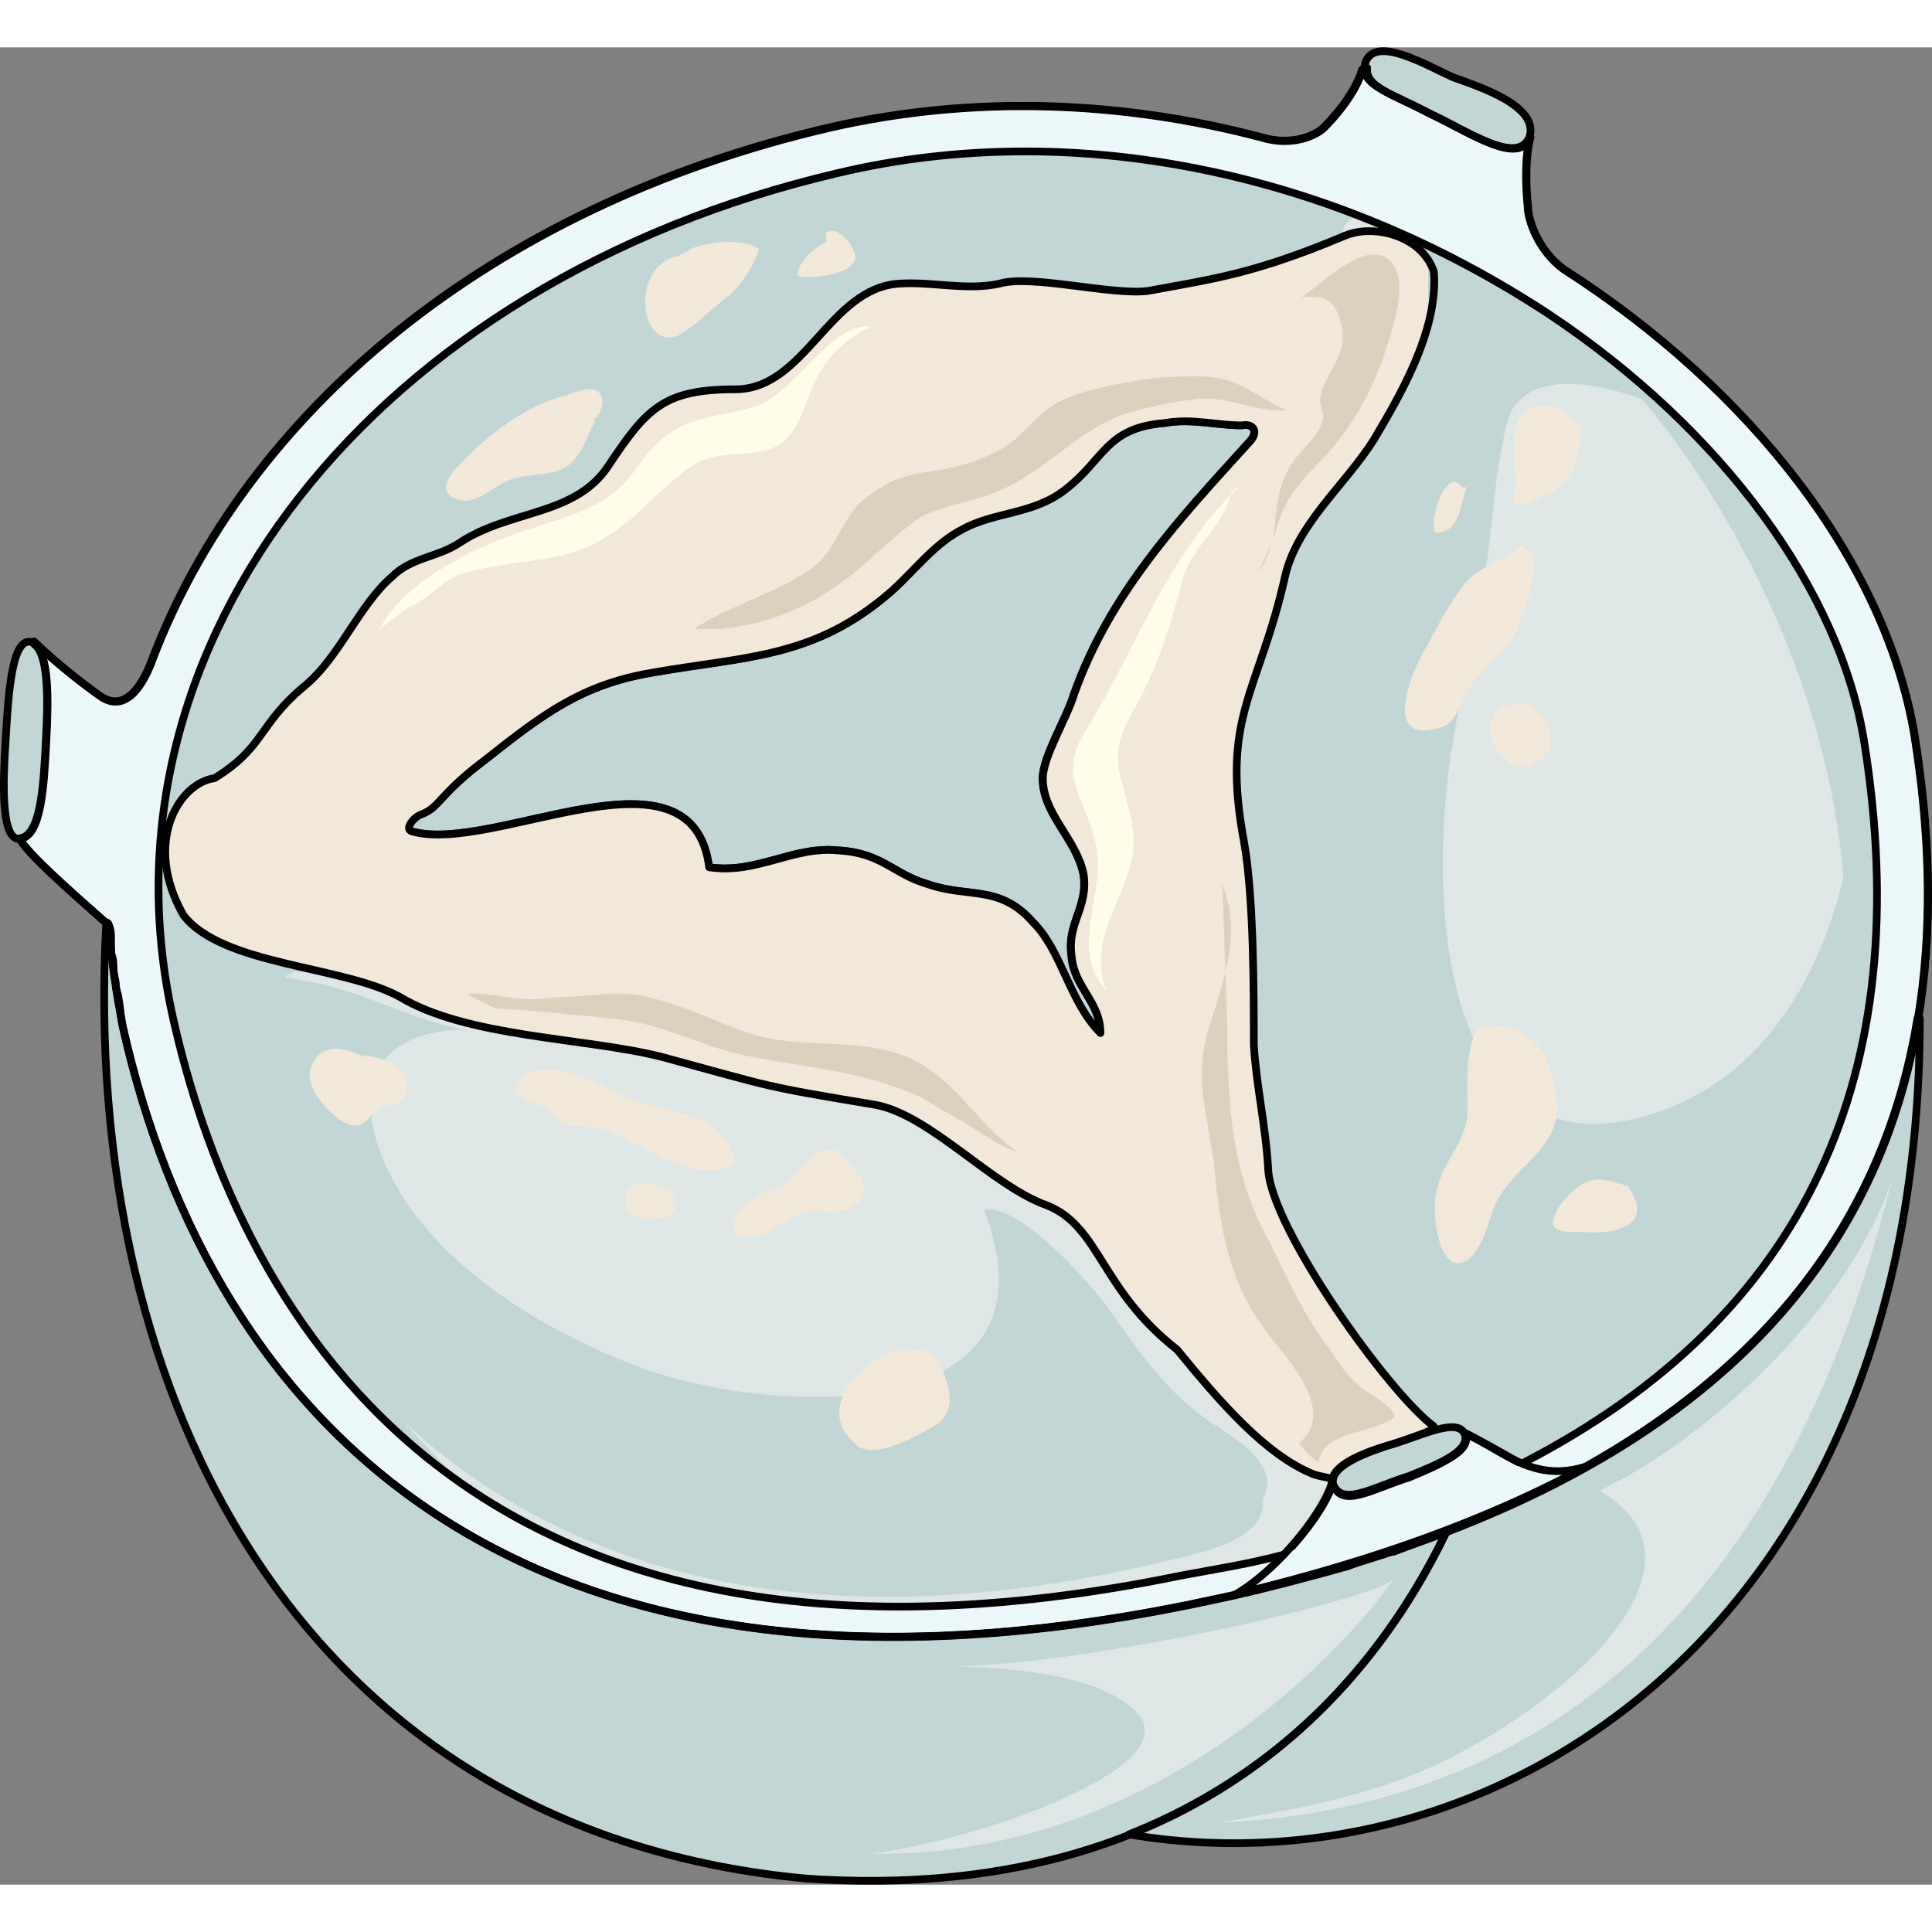 <?xml version="1.0" encoding="utf-8"?>
<!-- Created by: Science Figures, www.sciencefigures.org, Generator: Science Figures Editor -->
<!DOCTYPE svg PUBLIC "-//W3C//DTD SVG 1.1//EN" "http://www.w3.org/Graphics/SVG/1.1/DTD/svg11.dtd">
<svg version="1.1" id="Layer_1" xmlns="http://www.w3.org/2000/svg" xmlns:xlink="http://www.w3.org/1999/xlink" 
	 width="800px" height="800px" viewBox="0 0 251.498 239.17" enable-background="new 0 0 251.498 239.17"
	 xml:space="preserve">
<rect x="0" y="0" width="251.498" height="239.17" fill="#808080" stroke="none"/>
<g>
	<path fill-rule="evenodd" clip-rule="evenodd" fill="#C2D6D6" d="M3.832,77.324c2.544,0.313,2.544,6.569,2.226,12.826
		c-0.317,5.944-0.636,12.515-3.498,12.828c-2.544,0.313-2.226-7.51-1.907-12.515C0.97,85.458,1.288,77.011,3.832,77.324"/>
	<path fill="none" stroke="#000000" stroke-linecap="round" stroke-linejoin="round" stroke-miterlimit="10" d="M3.892,77.384
		c2.544,0.313,2.544,6.569,2.227,12.827C5.8,96.154,5.482,102.725,2.62,103.038c-2.544,0.313-2.227-7.509-1.908-12.515
		S1.348,77.07,3.892,77.384L3.892,77.384z"/>
	<g>
		<path fill-rule="evenodd" clip-rule="evenodd" fill="#C2D6D6" d="M161.629,49.147c-3.438,0-6.563-0.937-9.999-0.313
			c-7.813,0.625-7.813,4.685-13.124,8.743c-4.063,3.123-9.062,2.811-13.124,4.997c-3.75,1.873-6.249,5.308-9.374,8.118
			c-9.999,8.744-18.748,8.432-31.247,10.617c-9.062,1.562-14.062,5.309-21.561,11.242c-6.25,4.684-5.938,6.245-8.437,7.182
			c-0.938,0.313-2.188,1.873-1.25,2.186c9.374,2.811,27.799,0.62,34.673,9.051c11.993,0.623,57.502,46.902,66.156,43.298
			c8.709-3.626-17.259-66.528-12.087-75.769c4.999-10.305,12.186-18.424,20.311-27.166
			C163.816,50.084,163.191,48.835,161.629,49.147"/>
		
			<path fill-rule="evenodd" clip-rule="evenodd" fill="#ECF7FA" stroke="#000000" stroke-linecap="round" stroke-linejoin="round" stroke-miterlimit="10" d="
			M162.598,51.385c-9.379,10.317-18.132,19.697-22.821,32.828c-0.938,3.127-4.064,8.13-4.064,10.943
			c0,4.689,4.377,7.816,5.314,12.506c0.626,4.377-2.188,6.254-1.563,10.631c0.313,4.064,3.751,5.94,3.751,10.005
			c-4.064-4.064-5.002-10.63-8.753-14.382c-4.377-5.003-8.441-3.127-13.756-5.003c-4.376-1.251-5.939-4.064-11.566-4.377
			c-5.94-0.626-10.63,3.126-16.882,2.188c-2.188-17.196-28.136-1.563-38.765-4.689c-0.938-0.313,0.313-1.877,1.25-2.189
			c2.501-0.938,2.188-2.501,8.441-7.19c7.503-5.94,12.505-9.692,21.57-11.256c12.505-2.188,21.259-1.876,31.262-10.63
			c3.127-2.814,5.628-6.254,9.379-8.129c4.064-2.189,9.066-1.876,13.13-5.003c5.314-4.064,5.314-8.129,13.13-8.754
			c3.439-0.626,6.565,0.313,10.004,0.313C163.223,48.884,163.848,50.135,162.598,51.385 M249.193,89.528
			c-3.752-22.511-21.259-45.022-45.643-60.655c-3.439-2.5-4.689-6.564-4.689-8.129c-0.625-6.252,0.313-9.066,0.313-9.066
			c-1.563,3.752-7.815-0.625-13.13-3.127c-4.689-2.501-8.44-3.439-8.128-5.939c-0.313,0-0.625,0.313-0.625,0.313
			c-0.626,2.188-2.502,5.002-5.002,7.504c-0.938,0.938-4.064,2.5-8.129,1.25c-17.819-4.689-37.201-5.628-56.271-1.25
			C63.497,20.744,31.922,47.633,19.73,79.836c-0.938,2.502-3.127,6.879-6.565,4.69c-5.314-3.752-8.753-7.191-8.753-7.191v0.313
			c1.875,1.251,1.875,6.879,1.563,12.507c-0.313,5.939-0.625,12.506-3.438,12.818l0,0c0.938,1.876,6.252,6.566,11.566,11.256
			c0.313,4.377,0.938,8.754,1.876,13.443c11.567,50.963,50.957,92.859,138.804,75.037
			C242.628,184.889,256.696,136.427,249.193,89.528"/>
		<path fill-rule="evenodd" clip-rule="evenodd" fill="#DEE6E6" d="M162.567,51.308c-9.381,10.319-18.137,19.701-22.827,32.835
			c-0.938,3.127-4.064,8.131-4.064,10.945c0,4.69,4.377,7.818,5.315,12.508c0.625,4.379-2.188,6.255-1.563,10.633
			c0.313,4.065,3.752,5.941,3.752,10.007c-4.064-4.065-5.003-10.632-8.755-14.385c-4.378-5.003-8.443-3.127-13.759-5.003
			c-4.378-1.252-5.941-4.066-11.569-4.379c-5.941-0.625-10.632,3.127-16.886,2.189c-2.188-17.199-28.143-1.563-38.774-4.691
			c-0.938-0.313,0.313-1.875,1.251-2.188c2.502-0.938,2.189-2.501,8.443-7.192c7.504-5.941,12.508-9.694,21.575-11.258
			c12.508-2.189,21.264-1.876,31.27-10.633c3.127-2.814,5.629-6.254,9.381-8.13c4.065-2.189,9.068-1.876,13.133-5.004
			c5.316-4.065,5.316-8.13,13.134-8.756c3.439-0.626,6.566,0.313,10.006,0.313C163.192,48.806,163.818,50.057,162.567,51.308
			 M242.617,90.396c-3.127-19.701-18.449-40.652-40.963-55.663c-28.456-18.763-62.227-25.643-92.558-18.45
			C48.746,30.355,11.536,77.576,22.48,126.359c7.817,34.712,35.021,92.251,131.019,72.55c5.003-0.938,9.693-1.876,14.384-3.127
			c30.331-11.57,30.331-11.57,30.331-11.57C235.112,165.137,249.496,133.552,242.617,90.396"/>
		<path fill-rule="evenodd" clip-rule="evenodd" fill="#C2D6D6" d="M32.52,119.73c3.748,1.564,7.81,1.564,11.558,2.816
			c5.623,1.565,10.622,4.382,16.558,5.32c-11.246,0-14.995,7.197-10.622,17.212c5.623,13.144,20.931,22.219,33.739,26.913
			c16.244,5.945,55.293,8.137,44.359-20.654c4.373-0.939,13.433,9.075,15.932,12.518c4.998,6.885,7.811,11.579,15.308,16.273
			c20.306,12.83-20.306,19.089-29.053,19.089c-10.934,0.313-22.492,0.313-33.113-0.626c-11.246-0.938-25.304-7.197-34.988-13.144
			c-11.559-7.511-15.62-15.96-23.43-25.035c-8.747-10.953-11.87-21.906-11.87-35.675"/>
		<path fill-rule="evenodd" clip-rule="evenodd" fill="#C2D6D6" d="M30.302,111.652c-2.189-2.813-5.942-4.375-5.316-7.813
			c0.313-3.438,4.378-2.813,6.881-2.5c2.189-8.126,9.07-9.377,14.074-18.44c3.128-5.627,13.762-6.252,18.141-9.689
			c14.388-11.564,23.771-21.879,41.285-27.817c19.392-6.876,49.73-8.438,65.056-12.814c6.881-2.188,1.564-11.252,7.194-10.314
			c-22.207-9.063-46.29-11.252-68.496-5.938c-60.364,14.064-97.584,61.26-86.638,110.019c4.066,18.753,14.388,44.383,38.158,60.948
			C46.879,174.477,26.236,147.597,30.302,111.652"/>
		<path fill-rule="evenodd" clip-rule="evenodd" fill="#C2D6D6" d="M242.615,90.415c-0.313-1.876-0.626-4.063-1.251-5.938
			c2.189,14.376-1.877,46.565-26.272,54.379c-27.836,8.75-30.338-29.064-25.021-53.441c5.317-24.376,3.44-24.376,5.942-35.939
			c1.563-7.813,11.885-6.563,21.268-2.188c-4.691-4.375-10.008-8.75-15.638-12.501c-5.317-3.438-10.947-6.563-16.576-9.376
			c-0.938,4.063-0.938,4.063-0.938,4.063c0,10.626-19.704,24.063-24.708,53.128c-5.317,29.064-8.445,40.628,0.938,66.566
			c9.384,26.252,29.087,34.378,35.03,35.003c0.938,0,2.502-0.313,4.378-0.938C235.422,164.17,249.496,132.917,242.615,90.415"/>
		<path fill-rule="evenodd" clip-rule="evenodd" fill="#C2D6D6" d="M206.257,171.981c-7.496,1.563-22.175-4.688-27.797-29.065
			c-5.934-24.378-5.31-55.318,2.187-70.945s11.243-35.316,7.184-41.88c-15.929,25.628-15.929,25.628-15.929,25.628
			s-4.372,5.625-8.12,10.938c-1.874,4.688-3.436,10.001-4.373,15.939c-5.309,29.065-8.433,40.63,0.938,66.57
			c9.369,26.253,29.046,34.379,34.979,35.004c0.938,0,2.499-0.313,4.373-0.938c8.12-4.376,15.304-9.688,21.237-15.314
			C216.876,169.169,210.941,170.731,206.257,171.981"/>
		<path fill-rule="evenodd" clip-rule="evenodd" fill="#C2D6D6" d="M46.598,67.051c-4.686,4.062-7.81,20.934,2.498,14.686
			c-1.874,5.936-4.686,9.686-9.683,13.123c-2.187,1.563-5.622,5.312-8.434,4.374c-3.124-1.25-2.499-4.062-2.187-6.249
			c0.938-6.562,5.622-13.748,7.809-20.31"/>
		<path fill-rule="evenodd" clip-rule="evenodd" fill="#C2D6D6" d="M31.256,138.211c-1.901-10.646,6.339-19.726,8.24-17.534
			c-3.486-4.696-6.973-6.262-12.36-9.706"/>
		<path fill-rule="evenodd" clip-rule="evenodd" fill="#C2D6D6" d="M188.205,193.197c-6.259,13.123-18.464,30.309-41.309,39.369
			c47.881,8.124,102.959-26.871,102.959-106.235c-0.313,0-0.313,0-0.313,0C245.162,153.202,228.263,177.574,188.205,193.197"/>
		<path fill-rule="evenodd" clip-rule="evenodd" fill="#C2D6D6" d="M177.786,1.642c-1.25,3.111,2.814,4.044,8.129,6.845
			c5.314,2.488,11.567,6.844,13.13,3.111c1.251-4.045-6.564-6.533-10.004-7.778C185.603,2.264,179.35-1.469,177.786,1.642"/>
		<path fill-rule="evenodd" clip-rule="evenodd" fill="#C2D6D6" d="M181.3,195.795c-0.313,0-0.625,0-1.25,0.313
			c-1.563,0.313-3.126,0.938-4.688,1.563c-1.25,0.313-2.188,0.626-3.438,0.938c-0.938,0.313-1.876,0.313-2.813,0.626
			c-1.875,0.625-3.75,0.938-5.626,1.563c-0.625,0-0.938,0.313-1.563,0.313c-2.188,0.626-4.688,0.938-7.188,1.564
			c-87.826,17.827-127.207-24.083-138.771-75.063c-0.313-1.251-0.313-2.502-0.625-4.065c0-0.313-0.313-0.938-0.313-1.564
			c0-0.625-0.313-1.251-0.313-2.189c0-0.625,0-1.251-0.313-1.877c0-0.625,0-1.25,0-1.876s0-1.251-0.313-1.876
			c0-0.313-0.313-0.313-0.313-0.313c-3.438,62.865,26.254,118.537,91.264,124.479c51.258,3.44,73.762-25.646,83.138-45.037
			C185.988,193.918,183.801,194.856,181.3,195.795"/>
		<path fill-rule="evenodd" clip-rule="evenodd" fill="#C2D6D6" d="M173.439,187.024c1.248,3.146,4.992,0.63,9.984-0.943
			c4.68-1.888,8.112-3.775,7.176-5.663c-0.936-1.888-4.367-0.314-9.048,1.259C176.872,182.935,172.816,184.822,173.439,187.024"/>
		
			<path fill-rule="evenodd" clip-rule="evenodd" fill="#ECF7FA" stroke="#000000" stroke-linecap="round" stroke-linejoin="round" stroke-miterlimit="10" d="
			M160.936,201.331c18.428-4.389,33.42-10.03,45.601-16.612l0,0c-6.871,2.194-10.619-1.881-15.929-4.388
			c0.937,2.193-2.499,3.761-7.184,5.642c-4.997,1.567-8.745,4.074-9.995,0.94c0,0,0,0,0-0.313
			C172.805,189.733,167.183,197.569,160.936,201.331"/>
		<path fill-rule="evenodd" clip-rule="evenodd" fill="#C2D6D6" d="M228.827,159.451c13.74-18.111,18.425-41.218,13.74-69.008
			c-2.811-17.486-15.302-35.909-33.727-50.272c-0.625,0-0.625,0-0.625,0C218.834,48.602,260.056,103.245,228.827,159.451"/>
		<path fill-rule="evenodd" clip-rule="evenodd" fill="#DEE6E6" d="M121.867,210.777c17.527,0.313,54.773-8.123,59.469-11.247
			c-7.512,10.622-32.552,36.24-67.92,35.615c14.397-1.874,40.689-11.247,34.742-18.12
			C142.524,210.152,121.867,210.777,121.867,210.777"/>
		<path fill-rule="evenodd" clip-rule="evenodd" fill="#DEE6E6" d="M190.641,221.701c17.222-9.39,32.252-25.352,17.535-33.803
			c14.403-6.886,32.564-23.786,38.2-40.688c-4.696,17.527-20.353,80.75-87.36,83.88
			C166.218,229.525,178.742,228.273,190.641,221.701"/>
		<path fill-rule="evenodd" clip-rule="evenodd" fill="#F2E8D9" d="M139.725,84.142c-0.938,3.125-4.063,8.125-4.063,10.938
			c0,4.688,4.375,7.813,5.313,12.501c0.625,4.375-2.188,6.25-1.563,10.625c0.313,4.063,3.749,5.938,3.749,10
			c-4.062-4.063-4.999-10.625-8.748-14.375c-4.374-5-8.437-3.125-13.748-5c-4.374-1.25-5.937-4.063-11.561-4.375
			c-5.937-0.625-10.623,3.125-16.872,2.188c-2.187-17.188-28.119-1.563-38.742-4.688c-0.938-0.313,0.312-1.875,1.249-2.188
			c2.5-0.938,2.188-2.501,8.437-7.188c7.498-5.938,12.498-9.688,21.559-11.25c12.498-2.188,21.246-1.875,31.244-10.625
			c3.125-2.813,5.624-6.25,9.373-8.125c4.063-2.188,9.062-1.875,13.123-5.001c5.312-4.063,5.312-8.125,13.123-8.75
			c3.437-0.625,6.561,0.313,9.998,0.313c1.563-0.313,2.187,0.938,0.938,2.188C153.159,61.642,144.411,71.017,139.725,84.142
			 M186.591,179.456c-5.937-4.376-21.246-25.938-21.559-33.438c-0.313-5.625-1.562-10.938-1.874-16.25c0-6.563,0-19.063-1.25-26.25
			c-3.125-16.563,1.874-19.376,5.312-34.688c1.562-6.875,7.811-11.876,11.561-17.813c3.124-5.313,8.436-14.063,7.811-21.875
			c-1.562-4.688-7.811-6.25-11.561-4.688l0,0c-11.872,5-17.185,5.625-25.62,7.188c-4.687,0.625-15.31-2.188-19.371-0.938
			c-4.375,0.938-8.749-0.313-13.123,0c-9.061,0.625-12.186,13.75-21.246,13.75c-9.373,0-11.561,2.5-16.56,10
			c-4.374,6.563-12.811,5.626-19.372,10.001c-2.812,1.875-6.248,1.875-8.748,4.375c-4.374,3.75-6.874,10.625-11.561,14.375
			c-5.937,5-4.999,7.813-11.561,11.875c-4.687,0.625-9.373,8.438-4.062,17.813c4.999,6.563,20.621,6.563,28.12,10.625
			c8.748,5.313,24.058,5.313,34.057,7.813c14.997,4.063,12.81,3.75,27.807,6.25c7.187,1.25,15.311,10.625,22.496,13.125
			c6.874,2.813,6.874,10.938,16.872,18.75c5.624,6.875,11.561,13.751,17.81,16.251c0.938,0.313,1.563,0.313,2.5,0.625
			c0.313-1.875,4.062-3.438,8.123-4.688c1.875-0.625,3.75-1.25,4.999-1.875V179.456"/>
		<path fill-rule="evenodd" clip-rule="evenodd" fill="#C2D6D6" d="M185.896,54.451c3.462-9.707,19.199-16.281,19.199-16.281
			s-11.016-9.707-19.199-10.959"/>
		<path fill-rule="evenodd" clip-rule="evenodd" fill="#C2D6D6" d="M28.456,140.131c4.689,16.873,32.516,81.24,128.5,55.618
			c9.38-2.813,9.38-7.499,2.814-13.437c-1.563,7.188-10.943,10.624-28.452,11.874C113.811,195.124,58.783,200.436,28.456,140.131"/>
		<path fill-rule="evenodd" clip-rule="evenodd" fill="#FFFCE8" d="M162.136,56.371c-9.964,9.051-13.701,20.911-20.552,32.147
			c-4.048,6.242-0.623,8.427,0.935,14.669c1.868,6.867-3.737,13.732,1.557,19.663c-3.114-7.803,4.359-13.421,3.425-20.911
			c-0.934-6.555-3.736-8.739-0.311-14.981c3.113-5.306,4.982-10.925,6.539-16.854c0.934-4.994,5.604-7.49,6.539-12.172"/>
		<path fill-rule="evenodd" clip-rule="evenodd" fill="#FFFCE8" d="M49.456,75.69c2.808-5.619,10.608-9.678,16.224-11.862
			c5.616-2.186,12.48-3.123,16.225-7.805c2.184-2.811,3.119-4.684,6.552-6.557c3.12-1.561,5.928-1.561,9.048-2.497
			c5.928-1.249,10.296-11.239,15.912-10.614c-2.808,1.248-5.304,3.434-6.864,6.243c-1.872,3.122-2.184,8.117-6.24,9.678
			c-2.808,0.937-5.928,0.313-9.048,1.562c-3.12,1.561-6.24,4.994-9.048,7.492c-5.616,4.683-9.048,4.995-16.224,5.932
			c-2.809,0.624-5.305,0.624-7.8,2.186c-1.248,0.937-3.744,3.121-4.992,3.434"/>
		<path fill-rule="evenodd" clip-rule="evenodd" fill="#DBD1BD" d="M93.813,75.69c7.185-0.624,13.433-3.749,18.743-8.437
			c2.499-2.187,4.686-4.374,7.497-6.248c3.437-1.563,6.873-1.875,10.309-3.438c5.936-2.5,10.31-8.123,16.557-9.998
			c3.124-0.938,6.561-1.563,9.685-1.875c3.749,0,7.497,1.875,10.934,1.563c-3.749-1.563-5.936-4.063-10.309-4.375
			c-5.623-0.313-11.246,0.625-16.869,2.188c-3.437,1.25-4.374,2.188-6.873,4.687c-2.812,3.125-7.497,4.687-11.558,5.312
			c-4.062,0.625-5.623,0.938-9.06,3.438c-3.124,2.188-3.749,6.562-6.873,9.061c-4.061,3.125-11.558,5.313-15.619,8.124"/>
		<path fill-rule="evenodd" clip-rule="evenodd" fill="#DBD1BD" d="M159.736,126.102c0,9.678,0.312,19.356,4.68,27.786
			c2.808,5.307,4.992,10.927,8.736,15.609c0.936,1.562,2.184,3.435,3.744,4.684c1.247,1.248,4.056,2.185,4.68,4.059
			c-3.12,2.497-9.048,1.561-9.984,5.932c-0.936-0.625-1.872-1.562-2.496-2.498c4.681-3.746-0.624-9.99-3.432-13.425
			c-5.304-6.556-6.552-12.8-7.488-21.229c-0.624-7.492-3.12-12.487-0.624-19.98c1.872-5.932,4.057-11.863,1.561-18.107"/>
		<path fill-rule="evenodd" clip-rule="evenodd" fill="#DBD1BD" d="M163.816,68.251c1.562-1.881,2.187-5.954,3.436-8.462
			c1.25-2.507,2.812-4.074,4.998-6.268c3.749-4.074,6.561-9.088,8.122-14.102c0.938-2.82,3.124-9.088,0.625-11.596
			c-3.124-3.134-9.06,3.134-11.559,4.701c3.437-0.313,4.687,0.627,5.311,4.387c0.313,3.761-2.187,5.328-2.812,8.462
			c-0.313,0.94,0.313,1.88,0.313,2.82c-0.625,2.507-1.562,2.82-3.123,4.7c-3.124,3.761-2.812,6.895-3.437,11.282"/>
		<path fill-rule="evenodd" clip-rule="evenodd" fill="#DBD1BD" d="M64.486,125.109c5.625,0.313,11.876,0.938,17.188,1.562
			c5.626,0.938,10.626,3.749,15.938,4.686c6.251,1.249,13.438,1.874,19.064,4.061c2.5,0.625,4.688,2.187,6.875,3.437
			c3.125,1.562,5.938,4.061,9.063,4.997c-5.313-3.436-8.438-9.995-14.688-12.494c-6.251-2.499-13.126-0.937-19.689-2.812
			c-6.25-1.874-12.501-5.935-19.376-5.31c-2.813,0.313-5.626,0.313-8.751,0.625s-6.25-0.938-9.375-0.625"/>
		<path fill="none" stroke="#000000" stroke-linecap="round" stroke-linejoin="round" stroke-miterlimit="10" d="M167.123,196.21
			c-4.69,1.251-8.561,1.821-13.564,2.76C57.563,218.671,30.357,161.131,22.54,126.42C11.596,77.636,48.807,30.416,109.156,16.344
			c30.332-7.193,64.103-0.313,92.558,18.449c22.514,15.011,37.836,35.963,40.963,55.664c6.879,43.155-7.505,74.739-44.402,93.814"/>
		<path fill="none" stroke="#000000" stroke-linecap="round" stroke-linejoin="round" stroke-miterlimit="10" d="M188.266,193.257
			c-6.26,13.123-18.465,30.309-41.31,39.37c47.881,8.124,102.96-26.871,102.96-106.236c-0.313,0-0.313,0-0.313,0
			C245.222,153.262,228.322,177.634,188.266,193.257L188.266,193.257z"/>
		<path fill="none" stroke="#000000" stroke-linecap="round" stroke-linejoin="round" stroke-miterlimit="10" d="M177.847,1.701
			c-1.251,3.111,2.813,4.045,8.128,6.846c5.315,2.488,11.567,6.844,13.131,3.11c1.25-4.044-6.565-6.533-10.004-7.777
			C185.662,2.324,179.41-1.409,177.847,1.701L177.847,1.701z"/>
		<path fill="none" stroke="#000000" stroke-linecap="round" stroke-linejoin="round" stroke-miterlimit="10" d="M249.253,89.588
			c-3.751-22.511-21.258-45.021-45.643-60.654c-3.438-2.501-4.689-6.565-4.689-8.129c-0.625-6.253,0.313-9.066,0.313-9.066
			c-1.563,3.751-7.816-0.626-13.131-3.127c-4.689-2.502-8.44-3.439-8.128-5.94c-0.313,0-0.625,0.313-0.625,0.313
			c-0.625,2.188-2.501,5.003-5.002,7.504c-0.938,0.938-4.064,2.501-8.128,1.251c-17.819-4.69-37.202-5.629-56.271-1.251
			C63.557,20.805,31.982,47.693,19.79,79.896c-0.938,2.501-3.126,6.878-6.565,4.689c-5.314-3.752-8.753-7.191-8.753-7.191v0.313
			c1.876,1.251,1.876,6.879,1.563,12.507c-0.313,5.94-0.626,12.506-3.439,12.819l0,0c0.938,1.875,6.253,6.565,11.567,11.255
			c0.313,4.378,0.938,8.755,1.876,13.444c11.566,50.963,50.957,92.858,138.803,75.037
			C242.688,184.948,256.756,136.486,249.253,89.588L249.253,89.588z"/>
		<path fill="none" stroke="#000000" stroke-linecap="round" stroke-linejoin="round" stroke-miterlimit="10" d="M181.36,195.854
			c-0.313,0-0.626,0-1.251,0.313c-1.563,0.313-3.125,0.938-4.688,1.564c-1.251,0.313-2.188,0.625-3.438,0.938
			c-0.938,0.313-1.875,0.313-2.813,0.626c-1.876,0.625-3.751,0.938-5.626,1.563c-0.625,0-0.938,0.313-1.563,0.313
			c-2.188,0.625-4.688,0.938-7.189,1.563c-87.826,17.827-127.207-24.083-138.771-75.063c-0.313-1.251-0.313-2.502-0.625-4.065
			c0-0.313-0.313-0.938-0.313-1.563c0-0.626-0.313-1.252-0.313-2.189c0-0.626,0-1.252-0.313-1.877c0-0.625,0-1.251,0-1.877
			c0-0.625,0-1.251-0.313-1.876c0-0.313-0.313-0.313-0.313-0.313c-3.438,62.866,26.254,118.537,91.264,124.48
			c51.259,3.44,73.762-25.646,83.139-45.038C186.048,193.978,183.86,194.916,181.36,195.854L181.36,195.854z"/>
		<path fill="none" stroke="#000000" stroke-linecap="round" stroke-linejoin="round" stroke-miterlimit="10" d="M173.5,187.085
			c1.248,3.146,4.992,0.629,9.984-0.944c4.68-1.887,8.111-3.774,7.176-5.662c-0.937-1.888-4.368-0.314-9.048,1.258
			C176.932,182.995,172.876,184.883,173.5,187.085L173.5,187.085z"/>
		<path fill="none" stroke="#000000" stroke-linecap="round" stroke-linejoin="round" stroke-miterlimit="10" d="M197.596,184.159
			c-2.189-1.256-4.379-2.513-6.881-3.769c0.938,2.198-2.502,3.769-7.193,5.652c-5.004,1.57-8.758,4.083-10.009,0.942
			c0,0,0,0,0-0.313c-0.313,1.884-2.502,5.339-5.316,8.479"/>
		<path fill="none" stroke="#000000" stroke-linecap="round" stroke-linejoin="round" stroke-miterlimit="10" d="M53.573,102.048
			c-0.938-0.313,0.313-1.876,1.25-2.188c2.5-0.938,2.188-2.502,8.437-7.191c7.5-5.94,12.499-9.692,21.561-11.256
			c12.499-2.188,21.248-1.876,31.247-10.63c3.125-2.813,5.625-6.253,9.374-8.13c4.063-2.188,9.063-1.875,13.124-5.002
			c5.313-4.064,5.313-8.129,13.124-8.754c3.438-0.626,6.563,0.313,9.999,0.313c1.563-0.313,2.188,0.938,0.938,2.188
			c-9.374,10.317-18.123,19.697-22.811,32.829c-0.938,3.126-4.062,8.129-4.062,10.942c0,4.69,4.374,7.816,5.312,12.507
			c0.625,4.377-2.188,6.253-1.563,10.63c0.313,4.064,3.75,5.94,3.75,10.005c-4.063-4.064-5-10.63-8.749-14.382
			c-4.375-5.003-8.438-3.127-13.749-5.003c-4.375-1.25-5.937-4.064-11.562-4.377c-5.937-0.625-10.624,3.127-16.873,2.188
			C90.133,89.541,64.197,105.174,53.573,102.048L53.573,102.048z"/>
		<path fill="none" stroke="#000000" stroke-linecap="round" stroke-linejoin="round" stroke-miterlimit="10" d="M173.528,186.391
			c0.313-1.875,4.062-3.438,8.124-4.688c1.874-0.625,3.749-1.25,4.999-1.875v-0.313c-5.937-4.375-21.246-25.938-21.559-33.438
			c-0.313-5.625-1.563-10.938-1.875-16.25c0-6.563,0-19.063-1.25-26.25c-3.124-16.563,1.875-19.376,5.312-34.688
			c1.563-6.875,7.812-11.875,11.561-17.813c3.125-5.313,8.437-14.063,7.812-21.875c-1.563-4.688-7.812-6.25-11.561-4.688l0,0
			c-11.873,5-17.185,5.625-25.62,7.188c-4.688,0.625-15.311-2.188-19.372-0.938c-4.374,0.938-8.748-0.313-13.123,0
			c-9.061,0.625-12.185,13.75-21.246,13.75c-9.373,0-11.561,2.5-16.56,10c-4.374,6.563-12.81,5.625-19.371,10
			c-2.813,1.875-6.249,1.875-8.749,4.375c-4.374,3.75-6.873,10.625-11.56,14.375c-5.937,5-5,7.813-11.561,11.875
			c-4.688,0.625-9.374,8.438-4.063,17.813c4.999,6.563,20.622,6.563,28.12,10.625c8.749,5.313,24.059,5.313,34.057,7.813
			c14.997,4.063,12.811,3.75,27.808,6.25c7.187,1.25,15.31,10.626,22.496,13.126c6.874,2.813,6.874,10.938,16.872,18.75
			c5.624,6.875,11.561,13.75,17.81,16.25C171.966,186.078,172.591,186.078,173.528,186.391L173.528,186.391z"/>
		<path fill-rule="evenodd" clip-rule="evenodd" fill="#F2E8D9" d="M47.901,131.598c-2.827-1.254-6.281-2.507-7.537,1.566
			c-0.628,2.507,3.454,7.207,5.967,7.207c1.256,0,1.884-1.567,2.826-2.193c1.57-0.94,2.513,0,3.454-1.567
			c1.885-3.446-2.826-5.326-5.338-5.326"/>
		<path fill-rule="evenodd" clip-rule="evenodd" fill="#F2E8D9" d="M68.426,133.488c5.947-1.878,10.016,2.502,15.649,4.066
			c4.695,1.252,10.642,1.877,11.581,7.509c-4.382,4.067-13.146-3.441-17.841-4.38c-1.252-0.313-3.13,0-4.382-0.626
			s-1.564-1.877-2.816-2.189c-1.565-0.938-5.321-0.938-2.504-4.067"/>
		<path fill-rule="evenodd" clip-rule="evenodd" fill="#F2E8D9" d="M109.481,143.823c-2.194-0.933-3.762,0.312-5.329,2.177
			c-1.88,2.176-2.193,2.176-4.701,3.109c-4.701,1.865-5.955,7.461,0.313,5.285c1.567-0.933,3.134-2.177,5.015-2.799
			c1.567-0.311,3.762,0.312,5.328-0.311c4.389-1.555,1.881-4.663-0.313-6.84"/>
		<path fill-rule="evenodd" clip-rule="evenodd" fill="#F2E8D9" d="M88.187,149.521c-1.563-1.575-8.131-3.149-6.567,1.575
			c0.938,2.835,8.757,1.26,5.63-1.575"/>
		<path fill-rule="evenodd" clip-rule="evenodd" fill="#F2E8D9" d="M206.296,49.756c-2.179-2.199-5.603-5.025-8.403-1.57
			c-1.245,1.57-0.623,6.595-0.623,8.793s-0.934,2.512,1.557,2.512c0.311,0,3.424-1.884,4.046-2.197
			c2.179-1.57,3.112-5.025,2.802-7.852"/>
		<path fill-rule="evenodd" clip-rule="evenodd" fill="#F2E8D9" d="M198.165,64.771c-2.196,2.19-5.333,2.503-7.529,5.006
			c-1.568,2.19-3.45,5.319-4.705,7.821c-2.196,3.441-6.274,13.453,1.568,10.95c2.196-0.626,2.823-3.755,4.078-5.632
			c1.568-2.189,3.451-3.754,5.02-5.631c1.255-1.564,5.02-11.889,1.882-11.889"/>
		<path fill-rule="evenodd" clip-rule="evenodd" fill="#F2E8D9" d="M195.97,85.373c-5.273,3.449,1.241,11.918,5.274,6.586
			c2.172-2.51-1.551-8.469-4.964-5.959"/>
		<path fill-rule="evenodd" clip-rule="evenodd" fill="#F2E8D9" d="M190.936,57.267c-0.944,2.503-0.944,5.944-4.095,5.944
			c-0.944-1.877,1.575-8.76,3.465-5.944"/>
		<path fill-rule="evenodd" clip-rule="evenodd" fill="#F2E8D9" d="M77.532,48.55c-1.25,2.174-1.876,4.97-4.064,6.212
			c-2.501,1.242-5.628,0.621-7.817,1.863c-1.876,0.932-4.064,3.105-6.253,2.174c-2.501-0.932-0.938-3.105,0.313-4.348
			c3.752-4.038,8.755-7.766,13.445-9.008c1.251-0.311,3.752-1.553,4.69-0.621c1.25,0.932,0.313,3.105-0.626,3.728"/>
		<path fill-rule="evenodd" clip-rule="evenodd" fill="#F2E8D9" d="M88.198,27.203c-6.223,1.256-4.978,12.248,0,10.363
			c1.866-0.942,4.978-4.082,6.845-5.339c1.555-1.57,3.11-3.769,3.733-5.967c-1.867-1.57-7.778-0.942-9.334,0.314"/>
		<path fill-rule="evenodd" clip-rule="evenodd" fill="#F2E8D9" d="M107.56,25.395c-1.56,0.627-3.743,2.505-3.743,4.383
			c1.56,0.313,6.863,0,7.487-2.191c0.313-1.252-2.184-4.695-3.744-3.443"/>
		<path fill-rule="evenodd" clip-rule="evenodd" fill="#F2E8D9" d="M116.91,169.484c-4.686,1.57-10.935,7.537-5.623,12.248
			c1.874,2.198,6.873-0.314,9.685-1.885c3.124-1.57,3.124-4.082,1.875-7.223C121.597,169.171,120.347,169.484,116.91,169.484"/>
		<path fill-rule="evenodd" clip-rule="evenodd" fill="#F2E8D9" d="M194.766,127.631c-4.351-2.5-3.729,8.123-3.729,9.998
			c0.311,4.687-3.107,6.874-4.04,11.248c-0.621,2.188,0,9.374,2.797,9.374c2.796,0,4.039-5.624,4.66-7.187
			c2.486-5.937,9.322-7.499,8.079-14.686c-0.933-4.999-2.175-8.124-7.457-9.061c0,0,0,0-0.311,0"/>
		<path fill-rule="evenodd" clip-rule="evenodd" fill="#F2E8D9" d="M210.631,147.878c-3.454-1.268-5.338,0-7.537,2.852
			c-2.197,3.484-0.313,3.484,2.827,3.484c4.082,0.317,9.735-0.634,5.967-6.02"/>
	</g>
</g>
</svg>